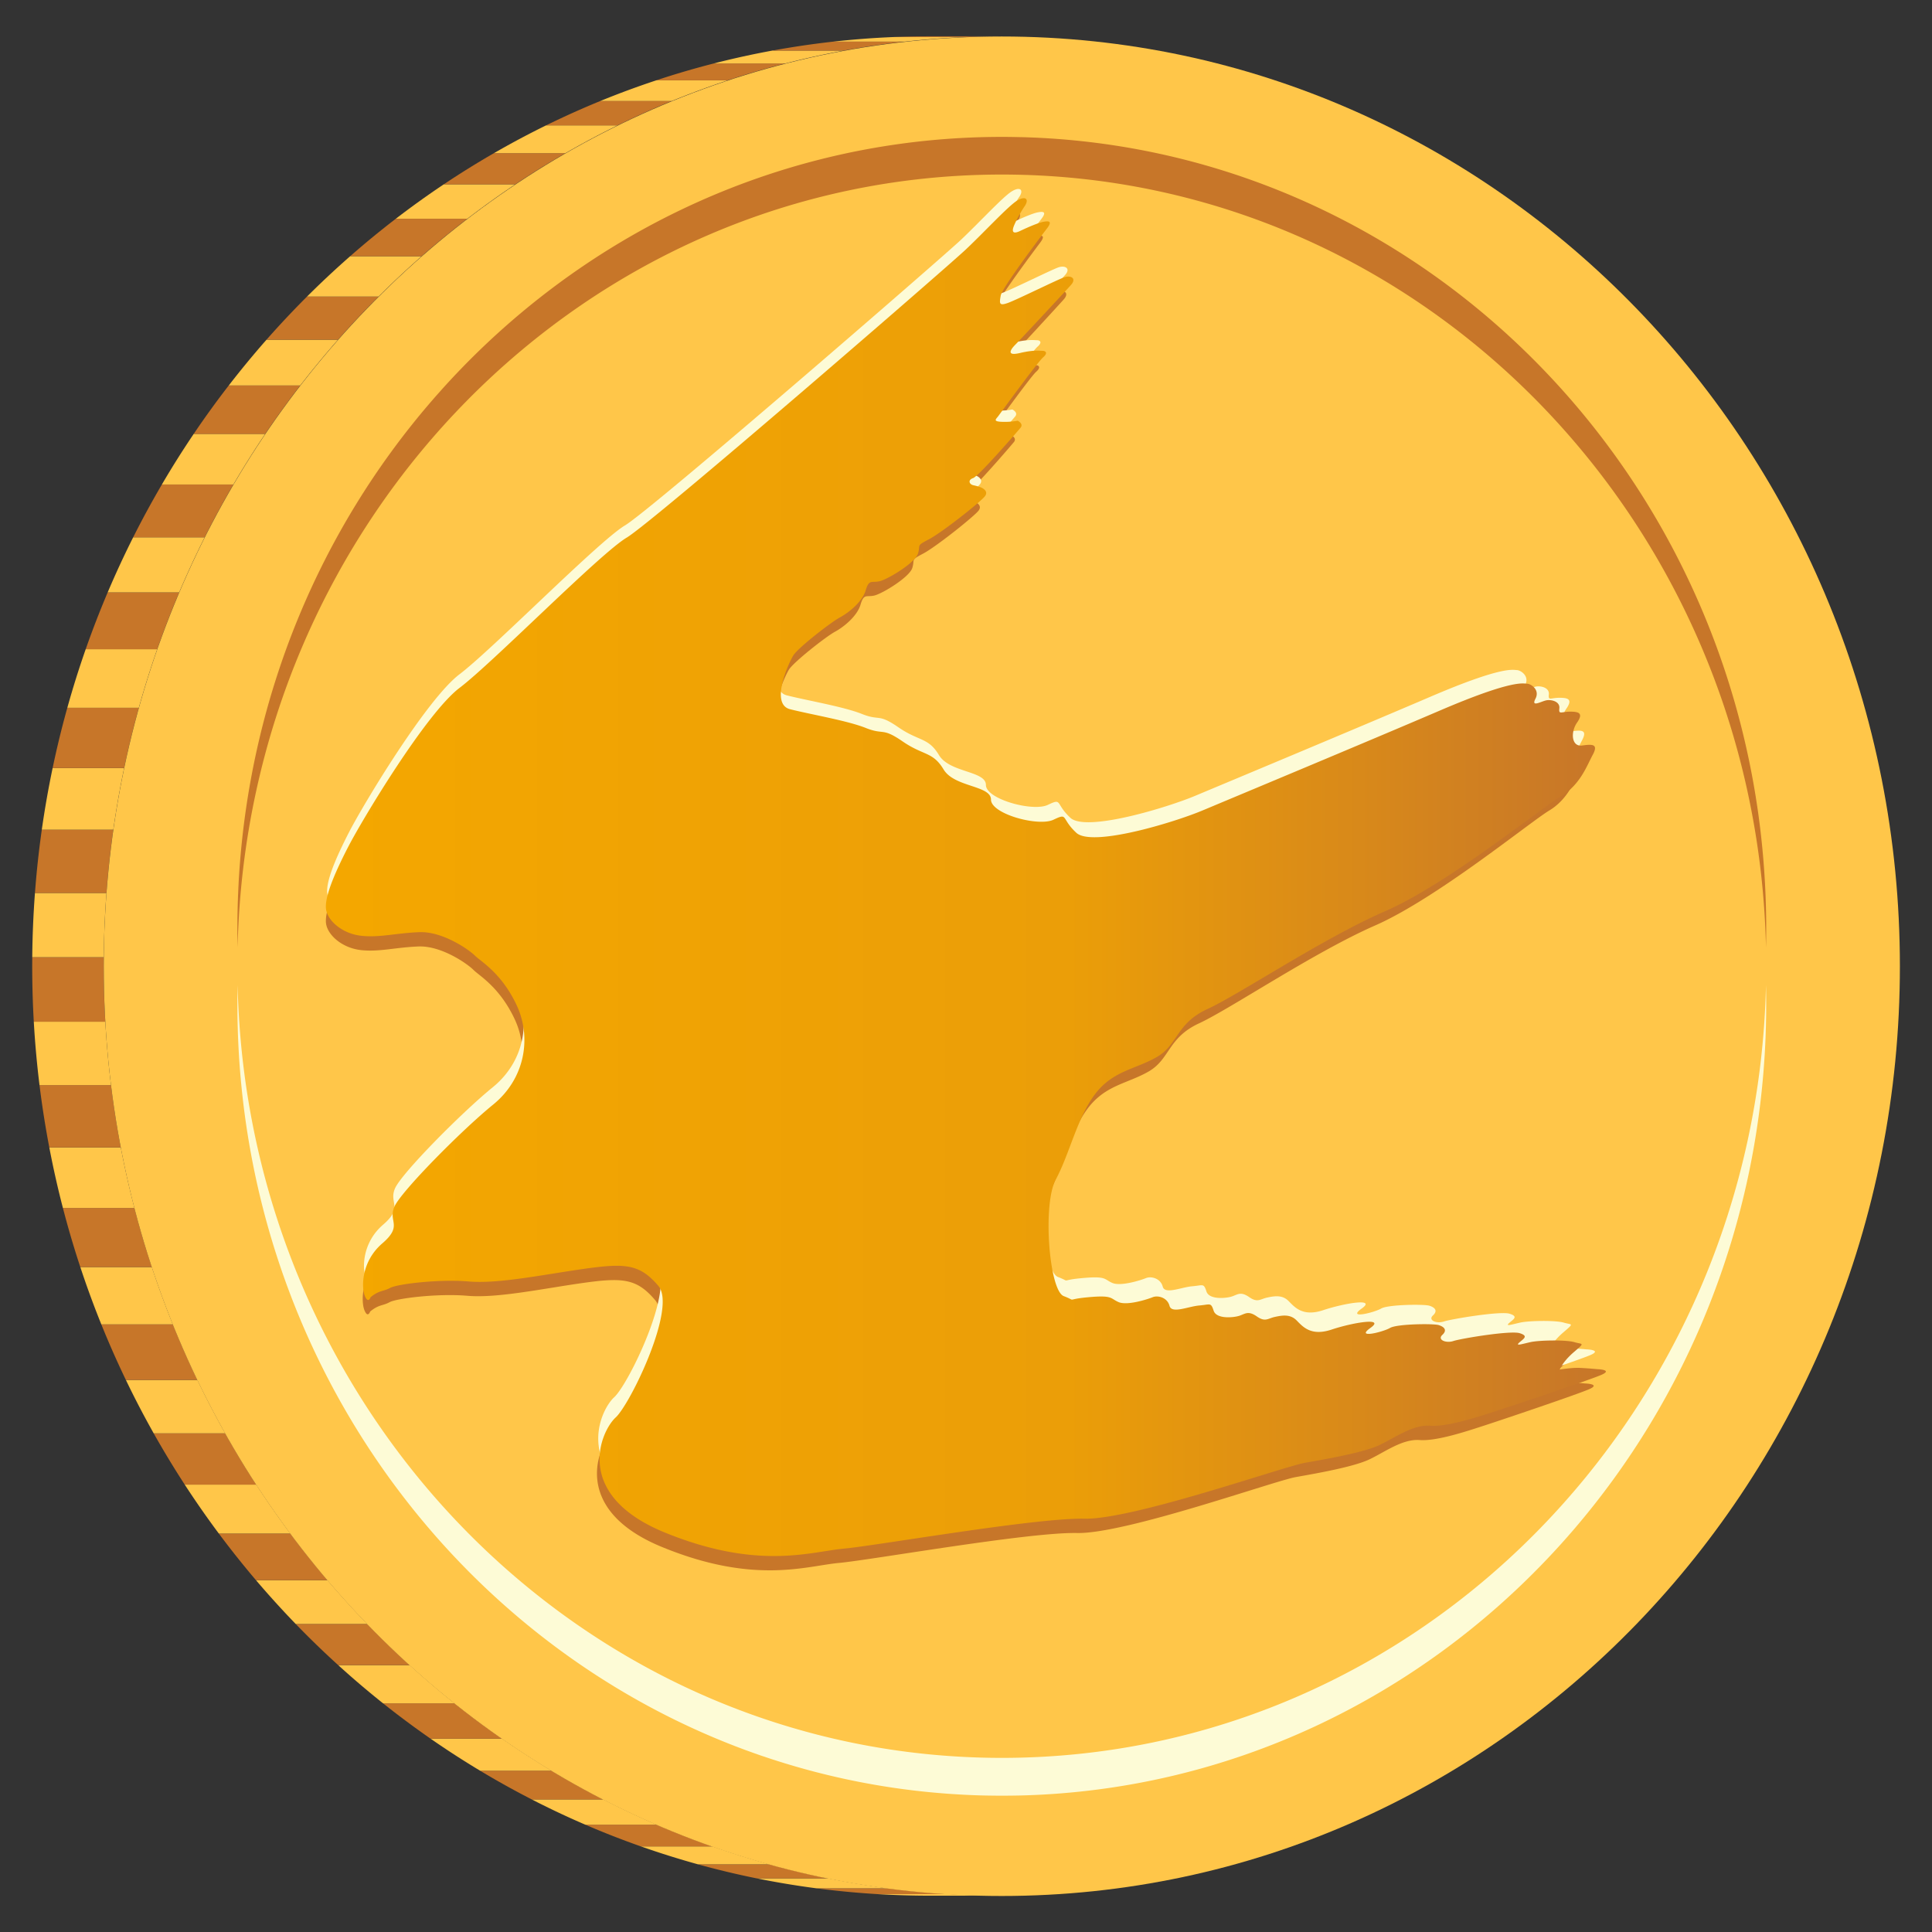 <?xml version="1.0" encoding="UTF-8"?>
<svg data-bbox="18.005 20.287 1043.988 1039.415" xmlns="http://www.w3.org/2000/svg" viewBox="0 0 1080 1080" fill-rule="evenodd" clip-rule="evenodd" stroke-linejoin="round" stroke-miterlimit="2" data-type="ugc">
    <rect x="0" y="0" width="1080" height="1080" fill="#333333" stroke="none"/>
    <g>
        <path d="M530.753 1058.838a496.27 496.27 0 0 0 29.186.864h-39.975a496.27 496.27 0 0 1-29.186-.864h39.975Z" fill="#ffc649" fill-rule="nonzero"/>
        <path d="M496.415 1055.583a484.322 484.322 0 0 0 34.338 3.255h-39.975a484.322 484.322 0 0 1-34.339-3.255h39.976Z" fill="#c77629" fill-rule="nonzero"/>
        <path d="M462.867 1049.998a488.28 488.28 0 0 0 33.548 5.585h-39.976a488.28 488.28 0 0 1-33.548-5.585h39.976Z" fill="#ffc649" fill-rule="nonzero"/>
        <path d="M430.109 1042.16a484.332 484.332 0 0 0 32.758 7.838H422.89a484.332 484.332 0 0 1-32.758-7.839h39.976Z" fill="#c77629" fill-rule="nonzero"/>
        <path d="M398.204 1032.139a489.396 489.396 0 0 0 31.905 10.02h-39.976a487.244 487.244 0 0 1-31.904-10.02h39.975Z" fill="#ffc649" fill-rule="nonzero"/>
        <path d="M367.143 1020a483.734 483.734 0 0 0 31.061 12.139H358.23A481.04 481.04 0 0 1 327.178 1020h39.965Z" fill="#c77629" fill-rule="nonzero"/>
        <path d="M337.198 1005.871a482.11 482.11 0 0 0 29.945 14.13h-39.965a479.548 479.548 0 0 1-29.956-14.13h39.976Z" fill="#ffc649" fill-rule="nonzero"/>
        <path d="M308.328 989.824a487.584 487.584 0 0 0 28.87 16.047h-39.976a487.31 487.31 0 0 1-28.86-16.047h39.966Z" fill="#c77629" fill-rule="nonzero"/>
        <path d="M280.638 971.912a502.428 502.428 0 0 0 27.69 17.912h-39.965a498.748 498.748 0 0 1-27.7-17.912h39.975Z" fill="#ffc649" fill-rule="nonzero"/>
        <path d="M254.118 952.177a504.095 504.095 0 0 0 26.52 19.735h-39.976a504.095 504.095 0 0 1-26.52-19.735h39.976Z" fill="#c77629" fill-rule="nonzero"/>
        <path d="M228.998 930.788a504.816 504.816 0 0 0 25.12 21.39h-39.976a504.816 504.816 0 0 1-25.119-21.39h39.975Z" fill="#ffc649" fill-rule="nonzero"/>
        <path d="M205.27 907.808a508.366 508.366 0 0 0 23.728 22.98h-39.975a503.214 503.214 0 0 1-23.728-22.98h39.975Z" fill="#c77629" fill-rule="nonzero"/>
        <path d="M183.028 883.29a527.682 527.682 0 0 0 22.242 24.518h-39.975a527.682 527.682 0 0 1-22.243-24.518h39.976Z" fill="#ffc649" fill-rule="nonzero"/>
        <path d="M162.281 857.233a522.818 522.818 0 0 0 20.747 26.057h-39.976a522.818 522.818 0 0 1-20.746-26.057h39.975Z" fill="#c77629" fill-rule="nonzero"/>
        <path d="M143.231 829.89a520.637 520.637 0 0 0 19.05 27.343h-39.975a520.637 520.637 0 0 1-19.05-27.342h39.975Z" fill="#ffc649" fill-rule="nonzero"/>
        <path d="M125.888 801.242a527.75 527.75 0 0 0 17.343 28.649h-39.975a527.75 527.75 0 0 1-17.343-28.649h39.975Z" fill="#c77629" fill-rule="nonzero"/>
        <path d="M110.336 771.392a519.586 519.586 0 0 0 15.552 29.85H85.913a519.586 519.586 0 0 1-15.552-29.85h39.975Z" fill="#ffc649" fill-rule="nonzero"/>
        <path d="M96.607 740.32a529.015 529.015 0 0 0 13.73 31.072H70.36a529.015 529.015 0 0 1-13.73-31.072h39.976Z" fill="#c77629" fill-rule="nonzero"/>
        <path d="M84.87 708.289a524.861 524.861 0 0 0 11.737 32.031H56.632a524.861 524.861 0 0 1-11.738-32.031H84.87Z" fill="#ffc649" fill-rule="nonzero"/>
        <path d="M75.145 675.278a529.112 529.112 0 0 0 9.725 33.011H44.894a529.112 529.112 0 0 1-9.725-33.01h39.976Z" fill="#c77629" fill-rule="nonzero"/>
        <path d="M67.516 641.393a529.856 529.856 0 0 0 7.629 33.885H35.169a529.809 529.809 0 0 1-7.618-33.885h39.965Z" fill="#ffc649" fill-rule="nonzero"/>
        <path d="M62.058 606.58a539.2 539.2 0 0 0 5.458 34.813H27.551a539.221 539.221 0 0 1-5.468-34.813h39.975Z" fill="#c77629" fill-rule="nonzero"/>
        <path d="M58.866 571.146a544.929 544.929 0 0 0 3.192 35.434H22.083a544.929 544.929 0 0 1-3.193-35.434h39.976Z" fill="#ffc649" fill-rule="nonzero"/>
        <path d="M58.012 535.069a389.599 389.599 0 0 0-.031 4.963c0 10.452.305 20.82.885 31.114H18.89a553.338 553.338 0 0 1-.885-31.114c0-1.655.01-3.309.032-4.963h39.975Z" fill="#c77629" fill-rule="nonzero"/>
        <path d="M59.519 499.15a539.157 539.157 0 0 0-1.507 35.919H18.026a546.322 546.322 0 0 1 1.517-35.919H59.52Z" fill="#ffc649" fill-rule="nonzero"/>
        <path d="M63.344 463.8a540.213 540.213 0 0 0-3.825 35.35H19.543a540.213 540.213 0 0 1 3.825-35.35h39.976Z" fill="#c77629" fill-rule="nonzero"/>
        <path d="M69.402 429.314a535.419 535.419 0 0 0-6.058 34.486H23.368a535.419 535.419 0 0 1 6.059-34.486h39.975Z" fill="#ffc649" fill-rule="nonzero"/>
        <path d="M77.61 395.65a529.706 529.706 0 0 0-8.208 33.664H29.427a522.63 522.63 0 0 1 8.208-33.664H77.61Z" fill="#c77629" fill-rule="nonzero"/>
        <path d="M87.894 362.903A518.12 518.12 0 0 0 77.61 395.65H37.635a525.002 525.002 0 0 1 10.273-32.747h39.986Z" fill="#ffc649" fill-rule="nonzero"/>
        <path d="M100.169 331.146a525.498 525.498 0 0 0-12.275 31.757H47.908a533.294 533.294 0 0 1 12.285-31.757h39.976Z" fill="#c77629" fill-rule="nonzero"/>
        <path d="M114.414 300.368a523.143 523.143 0 0 0-14.245 30.778H60.193a523.143 523.143 0 0 1 14.246-30.778h39.975Z" fill="#ffc649" fill-rule="nonzero"/>
        <path d="M130.461 270.845a528.055 528.055 0 0 0-16.047 29.523H74.44a527.386 527.386 0 0 1 16.047-29.523h39.975Z" fill="#c77629" fill-rule="nonzero"/>
        <path d="M148.278 242.534a517.787 517.787 0 0 0-17.817 28.311H90.486a517.787 517.787 0 0 1 17.817-28.311h39.975Z" fill="#ffc649" fill-rule="nonzero"/>
        <path d="M167.834 215.486a521.785 521.785 0 0 0-19.556 27.048h-39.975a515.79 515.79 0 0 1 19.566-27.048h39.965Z" fill="#c77629" fill-rule="nonzero"/>
        <path d="M188.96 189.893a524.564 524.564 0 0 0-21.126 25.593H127.87a518.343 518.343 0 0 1 21.115-25.593h39.976Z" fill="#ffc649" fill-rule="nonzero"/>
        <path d="M211.613 165.775a516.178 516.178 0 0 0-22.653 24.118h-39.976a516.178 516.178 0 0 1 22.654-24.118h39.975Z" fill="#c77629" fill-rule="nonzero"/>
        <path d="M235.731 143.217a513.121 513.121 0 0 0-24.118 22.558h-39.975a518.384 518.384 0 0 1 24.118-22.558h39.975Z" fill="#ffc649" fill-rule="nonzero"/>
        <path d="M261.22 122.291a508.97 508.97 0 0 0-25.489 20.926h-39.975a508.97 508.97 0 0 1 25.488-20.926h39.975Z" fill="#c77629" fill-rule="nonzero"/>
        <path d="M288.087 103.02a504.4 504.4 0 0 0-26.868 19.271h-39.975a504.4 504.4 0 0 1 26.868-19.271h39.975Z" fill="#ffc649" fill-rule="nonzero"/>
        <path d="M316.104 85.613a496.635 496.635 0 0 0-28.017 17.407h-39.975a496.635 496.635 0 0 1 28.016-17.407h39.976Z" fill="#c77629" fill-rule="nonzero"/>
        <path d="M345.269 70.072a491.661 491.661 0 0 0-29.165 15.541h-39.976a491.661 491.661 0 0 1 29.165-15.54h39.976Z" fill="#ffc649" fill-rule="nonzero"/>
        <path d="M375.498 56.48a492.53 492.53 0 0 0-30.23 13.592h-39.975a489.974 489.974 0 0 1 30.24-13.592h39.965Z" fill="#c77629" fill-rule="nonzero"/>
        <path d="M406.823 44.911a488.032 488.032 0 0 0-31.325 11.57h-39.965a485.414 485.414 0 0 1 31.315-11.57h39.975Z" fill="#ffc649" fill-rule="nonzero"/>
        <path d="M438.96 35.48a474.737 474.737 0 0 0-32.137 9.431h-39.975a474.737 474.737 0 0 1 32.136-9.43h39.975Z" fill="#c77629" fill-rule="nonzero"/>
        <path d="M471.95 28.242a476.966 476.966 0 0 0-32.99 7.239h-39.976a478.025 478.025 0 0 1 32.98-7.239h39.985Z" fill="#ffc649" fill-rule="nonzero"/>
        <path d="M505.687 23.28a492.456 492.456 0 0 0-33.738 4.962h-39.986a493.723 493.723 0 0 1 33.748-4.962h39.976Z" fill="#c77629" fill-rule="nonzero"/>
        <path d="M540.205 20.677a490.137 490.137 0 0 0-34.518 2.603h-39.976a490.614 490.614 0 0 1 34.518-2.603h39.976Z" fill="#ffc649" fill-rule="nonzero"/>
        <path d="M559.94 20.287c-6.618 0-13.192.127-19.735.39h-39.976a491.23 491.23 0 0 1 19.735-.39h39.975Z" fill="#c77629" fill-rule="nonzero"/>
        <g transform="translate(-222.48 -2407.059) scale(10.537)">
            <path d="M74.258 230.375c26.315 0 47.649 22.086 47.649 49.328 0 27.244-21.334 49.321-47.649 49.321s-47.64-22.077-47.64-49.321c0-27.242 21.325-49.328 47.64-49.328Z" fill="#ffc649" fill-rule="nonzero"/>
            <clipPath id="de937f6c-4901-410e-909d-d62fa541bdf8">
                <path clip-rule="nonzero" d="M74.258 230.375c26.315 0 47.649 22.086 47.649 49.328 0 27.244-21.334 49.321-47.649 49.321s-47.64-22.077-47.64-49.321c0-27.242 21.325-49.328 47.64-49.328Z"/>
            </clipPath>
            <g clip-path="url(#de937f6c-4901-410e-909d-d62fa541bdf8)">
                <path d="M74.266 230.697c-26.141 0-47.336 21.942-47.336 49.005 0 27.064 21.195 48.996 47.336 48.996s47.326-21.932 47.326-48.996c0-27.063-21.185-49.005-47.326-49.005Zm0 5.004c.322 0 .643.005.964.013l.091.001c19.146.508 35.106 14.779 38.724 33.777l.001.002.095.517.001.008c.056.311.107.626.156.94.006.04.013.078.018.118a48.452 48.452 0 0 1 .133.944l.016.12a43.74 43.74 0 0 1 .344 4.863l.001.033c.008.552.005 1.109-.007 1.666-.513-22.734-18.457-41.004-40.537-41.004-22.082 0-40.034 18.27-40.546 41.004a44.263 44.263 0 0 1 .017-2.599c.002-.056.003-.111.006-.166l.017-.392.008-.157a21.988 21.988 0 0 1 .031-.545c.619-9.622 4.353-18.316 10.146-25.052l.015-.018.272-.313c.021-.022.04-.045.06-.068l.183-.204c.051-.058.104-.119.156-.176l.073-.08c7.076-7.786 16.986-12.762 27.979-13.2.131-.006.262-.01.394-.014l.132-.004.256-.005c.267-.005.533-.009.801-.009Zm15.739 19.746a2.834 2.834 0 0 1-2.013-.846l-6.277-6.3c-1.147-1.152-1.173-3.05-.06-4.238a2.819 2.819 0 0 1 4.094-.064l6.276 6.291c1.148 1.153 1.175 3.052.061 4.24a2.833 2.833 0 0 1-2.081.917Zm12.515 24.521a2.823 2.823 0 0 1-2.009-.842l-24.272-24.354c-1.148-1.151-1.174-3.05-.061-4.238a2.816 2.816 0 0 1 4.094-.063l24.272 24.345c1.148 1.151 1.174 3.05.061 4.239a2.85 2.85 0 0 1-2.085.913Zm-3.762 9.026a2.843 2.843 0 0 1-2.021-.849l-6.267-6.291c-1.157-1.153-1.183-3.052-.07-4.24a2.83 2.83 0 0 1 4.103-.072l6.269 6.3c1.156 1.152 1.182 3.052.069 4.239a2.844 2.844 0 0 1-2.083.913Zm-24.492 32.703c22.08 0 40.024-18.261 40.537-40.996.012.558.015 1.114.007 1.665l-.004.176-.008.378-.006.171c-.003.125-.007.252-.012.376-.396 10.058-4.19 19.156-10.203 26.148a.106.106 0 0 0-.01.012l-.261.3-.073.083-.194.218-.144.161-.116.127c-.076.083-.151.166-.228.248l-.034.037c-7.167 7.72-17.151 12.595-28.196 12.889l-.091.002a44.19 44.19 0 0 1-1.765.003l-.256-.005a5.352 5.352 0 0 1-.129-.005l-.397-.013c-.315-.013-.63-.029-.942-.05l-.104-.006a39.1 39.1 0 0 1-9.527-1.834c-.008-.001-.016-.004-.023-.006a36.215 36.215 0 0 1-.465-.156l-.015-.004c-.128-.043-.253-.087-.381-.132a20.508 20.508 0 0 1-.362-.13l-.215-.077a11.64 11.64 0 0 1-.169-.064c-.102-.038-.203-.075-.304-.114l-.105-.041a141.84 141.84 0 0 1-.367-.144l-.018-.008C44.879 315 34.194 300.357 33.725 282.917a44.217 44.217 0 0 1-.005-2.216c.512 22.735 18.464 40.996 40.546 40.996Z" fill="#ffc649" fill-rule="nonzero"/>
                <path d="M114.803 280.701c-.513 22.735-18.457 40.996-40.537 40.996-22.082 0-40.034-18.261-40.546-40.996-.017.744-.015 1.483.005 2.216.47 17.419 11.145 32.078 25.961 37.989l.018.008.367.144.105.041.304.114.169.064.215.077a20.508 20.508 0 0 0 .362.13c.128.045.253.089.381.132l.015.004c.154.053.31.105.465.156.007.002.015.005.023.006a39.1 39.1 0 0 0 9.527 1.834l.104.006a36.407 36.407 0 0 0 1.468.068l.256.005a42.695 42.695 0 0 0 1.765-.003l.091-.002c11.035-.293 21.024-5.165 28.196-12.889l.034-.037c.076-.081.153-.166.228-.248l.116-.127.144-.161.194-.218.073-.083.261-.3a.106.106 0 0 1 .01-.012c6.013-6.992 9.807-16.09 10.203-26.148a23.6 23.6 0 0 0 .012-.376l.006-.171.008-.378.004-.176c.008-.552.005-1.106-.007-1.665Z" fill="#fdfbd6" fill-rule="nonzero"/>
                <path d="M74.266 235.701a42.59 42.59 0 0 0-1.057.014l-.132.004a25.47 25.47 0 0 0-.394.014c-10.986.437-20.898 5.41-27.979 13.2l-.073.08-.156.176-.183.204c-.02.023-.039.046-.06.068l-.272.313-.015.018c-5.793 6.736-9.527 15.43-10.146 25.052a21.988 21.988 0 0 0-.031.545l-.008.157-.017.392c-.003.053-.004.111-.006.166a44.263 44.263 0 0 0-.017 2.599c.512-22.734 18.464-41.004 40.546-41.004 22.08 0 40.024 18.27 40.537 41.004.012-.557.015-1.114.007-1.666l-.001-.033a44.218 44.218 0 0 0-.344-4.863l-.016-.12-.054-.413-.023-.156a48.452 48.452 0 0 0-.056-.375c-.005-.04-.012-.078-.018-.118-.049-.314-.1-.629-.156-.94l-.001-.008a79.11 79.11 0 0 0-.095-.517l-.001-.002c-3.618-18.998-19.578-33.269-38.724-33.777l-.091-.001a38.668 38.668 0 0 0-.964-.013Z" fill="#c77629" fill-rule="nonzero"/>
            </g>
        </g>
        <path d="M206.93 733.136s-1.345 4.017-3.236-.794c-1.892-4.81-1.892-19.203 9.716-29.278 11.608-10.075 3.055-12.131 6.72-20.561 3.666-8.43 36.838-42.385 54.657-57.034 17.82-14.65 21.363-37.665 12.963-55.656-8.4-17.99-19.748-24.275-23.057-27.616-3.31-3.342-17.82-13.622-30.802-13.108-12.982.514-21.638 3.084-31.82 2.056-10.182-1.028-18.22-7.71-19.675-14.136-1.453-6.425 4.186-20.07 12.141-35.631s43.255-74.795 61.65-88.85c18.396-14.055 77.811-75.152 92.528-83.987 14.717-8.835 177.362-151.13 187.868-161.169 10.506-10.04 23.296-24.061 28.184-27.145 4.887-3.084 6.924-.822 4.277 3.084-2.647 3.907-5.092 8.842-5.906 10.898-.814 2.056-1.63 5.346 3.462 2.878 5.091-2.467 10.59-4.729 13.033-5.14 2.444-.411 5.092-.617 1.833 3.701-3.258 4.318-24.845 33.103-25.66 37.627-.814 4.523-.814 5.757 3.87 4.112 4.684-1.645 27.696-13.159 31.362-14.393 3.666-1.233 6.923.617 3.666 4.318-3.259 3.701-28.104 30.636-30.752 33.309-2.647 2.673-5.294 6.579 2.445 4.729 7.738-1.851 11.2-1.234 12.626-1.234 1.425 0 3.257 1.028.203 3.701-3.055 2.673-23.623 31.253-24.845 32.898-1.222 1.645-3.054 2.878 2.037 3.084 5.09.206 8.756-.617 8.756-.617s3.462 1.645 1.63 3.907c-1.834 2.261-23.217 27.14-26.271 28.168-3.055 1.028-2.177 3.492.104 3.985a34.09 34.09 0 0 1 4.073 1.152s4.888 1.809 2.28 5.099c-2.606 3.29-23.65 20.135-30.969 23.99-7.318 3.855-4.455 2.891-6.045 8.031-1.592 5.141-16.865 14.457-21.32 15.421-4.455.964-5.728-1.285-7.636 5.14-1.91 6.426-9.417 12.467-14.305 15.099-4.887 2.632-23.134 16.942-25.741 21.219-2.607 4.276-13.019 27.179-1.819 30.058 11.201 2.878 31.77 6.374 41.952 10.486 10.182 4.112 8.857-.51 20.391 7.522 11.535 8.031 16.705 5.622 22.672 15.661 5.966 10.04 26.25 8.835 26.25 16.867 0 8.031 26.252 15.26 34.605 11.244 8.352-4.016 3.931-.86 12.631 7.298 8.701 8.157 54.01-5.754 69.792-12.436 15.783-6.682 90.735-38.248 131.52-55.896 40.785-17.647 46.18-15.01 48.216-15.01 2.037 0 7.331 3.289 4.684 8.43-2.647 5.14 3.462 1.233 6.313.822 2.852-.411 7.331.822 6.924 4.523-.408 3.701 1.019 1.851 5.905 1.851 4.888 0 7.536.822 3.87 6.168-3.666 5.346-3.045 13.585 2.82 12.763 5.865-.823 9.123-.823 5.865 5.263-3.258 6.087-6.902 16.694-17.593 23.12-10.692 6.425-62.94 49.151-97.245 64.211-34.307 15.059-81.04 46.684-98.443 54.715-17.401 8.032-16.21 19.917-28.019 26.819-11.808 6.902-24.237 7.529-34.181 20.706-9.944 13.177-14.294 33.884-21.752 47.688-7.458 13.804-3.729 62.12 4.35 65.257 8.08 3.137 0 1.882 13.674.628 13.672-1.255 11.979.685 16.731 2.741 4.751 2.056 15.952-1.542 18.838-2.741 2.884-1.2 8.145.171 9.333 4.797 1.188 4.626 10.352.343 16.462-.171 6.109-.514 6.449-1.885 7.976 2.913 1.527 4.797 10.957 3.888 14.143 2.864 3.186-1.023 4.924-3.07 9.703.293 4.779 3.363 6.082 1.169 10.136.292 4.055-.877 8.4-1.608 11.876 1.901 3.475 3.509 7.909 9.084 19.448 5.2 11.54-3.883 30.094-7.082 21.496-.913-8.598 6.168 7.014 2.284 10.861 0 3.847-2.285 23.985-2.513 26.927-1.6 2.941.914 4.978 2.742 2.036 5.483-2.942 2.742 2.036 4.798 6.11 3.427 4.073-1.371 31.491-5.987 36.696-4.388 5.204 1.599 2.037 3.199-.227 5.255-2.262 2.056 1.133.914 6.11-.229 4.979-1.142 19.913-1.37 24.438 0 4.525 1.371 6.109 0-.227 5.483-6.335 5.483-7.92 9.824-7.92 9.824s6.563-1.142 11.314-.914c4.753.228 9.278.685 9.278.685s9.277.229 2.489 3.199c-6.789 2.97-48.418 17.018-58.318 20.23-9.898 3.213-26.87 8.925-36.416 8.211-9.546-.714-19.09 6.425-27.93 10.708-8.84 4.284-29.344 7.854-41.365 9.995-12.022 2.142-95.23 31.826-122.298 31.269-27.07-.558-114.905 15.059-133.135 16.732-18.23 1.673-47.287 12.271-98.884-8.924-51.598-21.195-35.564-56.893-27.433-64.389 8.133-7.496 33.942-61.398 23.689-73.534-10.253-12.137-18.031-12.851-40.659-9.638-22.627 3.212-47.729 8.567-64.347 7.139-16.616-1.428-39.597 1.428-43.486 3.57-3.889 2.141-5.962 1.184-10.87 5.215Z" fill="#c77629"/>
        <path d="M207.639 714.442s-1.346 3.98-3.237-.787c-1.892-4.767-1.892-19.03 9.716-29.015 11.608-9.984 3.055-12.021 6.72-20.376 3.666-8.354 36.838-42.003 54.657-56.52 17.82-14.518 21.363-37.326 12.963-55.155-8.4-17.828-19.748-24.057-23.057-27.368-3.31-3.312-17.82-13.5-30.802-12.99-12.982.51-21.638 3.056-31.82 2.038-10.182-1.02-18.22-7.64-19.675-14.01-1.453-6.366 4.186-19.888 12.141-35.31 7.955-15.42 43.255-74.121 61.65-88.05 18.396-13.928 77.811-74.475 92.528-83.23 14.717-8.756 177.362-149.77 187.868-159.72 10.506-9.949 23.296-23.844 28.184-26.9 4.887-3.056 6.924-.815 4.277 3.056-2.647 3.872-5.092 8.763-5.906 10.8-.814 2.038-1.63 5.298 3.462 2.852 5.091-2.445 10.59-4.686 13.033-5.094 2.444-.407 5.092-.611 1.833 3.668-3.258 4.28-24.845 32.805-25.66 37.289-.814 4.482-.814 5.705 3.87 4.075s27.696-13.041 31.362-14.264c3.666-1.222 6.923.612 3.666 4.28-3.259 3.667-28.104 30.36-30.752 33.008-2.647 2.65-5.294 6.52 2.445 4.687 7.738-1.834 11.2-1.223 12.626-1.223 1.425 0 3.257 1.019.203 3.668-3.055 2.649-23.623 30.971-24.845 32.602-1.222 1.63-3.054 2.852 2.037 3.056 5.09.204 8.756-.612 8.756-.612s3.462 1.63 1.63 3.872c-1.834 2.24-23.217 26.896-26.271 27.915-3.055 1.018-2.177 3.46.104 3.949a34.326 34.326 0 0 1 4.073 1.141s4.888 1.793 2.28 5.054c-2.606 3.26-23.65 19.953-30.969 23.774-7.318 3.82-4.455 2.865-6.045 7.958-1.592 5.095-16.865 14.327-21.32 15.283-4.455.955-5.728-1.274-7.636 5.093-1.91 6.368-9.417 12.355-14.305 14.963-4.887 2.609-23.134 16.79-25.741 21.028-2.607 4.238-13.019 26.935-1.819 29.788 11.201 2.852 31.77 6.317 41.952 10.392 10.182 4.075 8.857-.506 20.391 7.454 11.535 7.959 16.705 5.571 22.672 15.52 5.966 9.95 26.25 8.755 26.25 16.715 0 7.959 26.252 15.123 34.605 11.143 8.352-3.98 3.931-.852 12.631 7.232 8.701 8.084 54.01-5.702 69.792-12.324 15.783-6.622 90.735-37.904 131.52-55.393 40.785-17.488 46.18-14.875 48.216-14.875 2.037 0 7.331 3.26 4.684 8.354-2.647 5.094 3.462 1.222 6.313.815 2.852-.407 7.331.815 6.924 4.482-.408 3.668 1.019 1.835 5.905 1.835 4.888 0 7.536.814 3.87 6.112-3.666 5.298-3.045 13.463 2.82 12.648 5.865-.815 9.123-.815 5.865 5.216-3.258 6.032-6.902 16.544-17.593 22.912-10.692 6.367-62.94 48.708-97.245 63.633-34.307 14.923-81.04 46.264-98.443 54.223-17.401 7.96-16.21 19.737-28.019 26.577-11.808 6.84-24.237 7.461-34.181 20.52-9.944 13.058-14.294 33.579-21.752 47.259-7.458 13.68-3.729 61.56 4.35 64.67 8.08 3.108 0 1.864 13.674.622 13.672-1.244 11.979.678 16.731 2.716 4.751 2.037 15.952-1.528 18.838-2.716 2.884-1.19 8.145.17 9.333 4.753 1.188 4.585 10.352.34 16.462-.169 6.109-.51 6.449-1.868 7.976 2.887 1.527 4.754 10.957 3.853 14.143 2.838 3.186-1.014 4.924-3.042 9.703.29 4.779 3.333 6.082 1.159 10.136.29 4.055-.87 8.4-1.594 11.876 1.884 3.475 3.477 7.909 9.002 19.448 5.153 11.54-3.848 30.094-7.018 21.496-.905-8.598 6.113 7.014 2.264 10.861 0 3.847-2.264 23.985-2.49 26.927-1.586 2.941.906 4.978 2.718 2.036 5.434-2.942 2.717 2.036 4.755 6.11 3.396 4.073-1.358 31.491-5.933 36.696-4.348 5.204 1.584 2.037 3.17-.227 5.207-2.262 2.038 1.133.906 6.11-.226 4.979-1.132 19.913-1.358 24.438 0 4.525 1.358 6.109 0-.227 5.433-6.335 5.434-7.92 9.736-7.92 9.736s6.563-1.132 11.314-.906c4.753.226 9.278.679 9.278.679s9.277.227 2.489 3.17c-6.789 2.943-48.418 16.865-58.318 20.048-9.898 3.184-26.87 8.845-36.416 8.137-9.546-.708-19.09 6.367-27.93 10.612s-29.344 7.783-41.365 9.905c-12.022 2.122-95.23 31.54-122.298 30.987-27.07-.553-114.905 14.924-133.135 16.582-18.23 1.658-47.287 12.16-98.884-8.844-51.598-21.004-35.564-56.38-27.433-63.81 8.133-7.428 33.942-60.845 23.689-72.872-10.253-12.027-18.031-12.735-40.659-9.55-22.627 3.182-47.729 8.489-64.347 7.074-16.616-1.415-39.597 1.415-43.486 3.538-3.889 2.121-5.962 1.173-10.87 5.168Z" fill="#fdfbd6"/>
        <path d="M207.169 725.136s-1.359 4.017-3.268-.794c-1.91-4.81-1.91-19.203 9.81-29.278s3.084-12.131 6.785-20.561 37.193-42.385 55.184-57.034c17.991-14.65 21.569-37.665 13.088-55.656-8.482-17.99-19.939-24.275-23.28-27.616-3.341-3.342-17.991-13.622-31.099-13.108-13.107.514-21.846 3.084-32.126 2.056-10.281-1.028-18.397-7.71-19.865-14.136-1.467-6.425 4.226-20.07 12.258-35.631s43.672-74.795 62.245-88.85c18.573-14.055 78.561-75.152 93.42-83.987 14.858-8.835 179.072-151.13 189.679-161.169 10.607-10.04 23.521-24.061 28.456-27.145 4.934-3.084 6.991-.822 4.318 3.084-2.673 3.907-5.141 8.842-5.963 10.898-.822 2.056-1.645 5.346 3.495 2.878 5.141-2.467 10.692-4.729 13.159-5.14 2.468-.411 5.141-.617 1.851 3.701s-25.085 33.103-25.907 37.627c-.822 4.523-.822 5.757 3.907 4.112 4.729-1.645 27.963-13.159 31.664-14.393 3.701-1.233 6.99.617 3.701 4.318-3.29 3.701-28.375 30.636-31.048 33.309-2.673 2.673-5.345 6.579 2.468 4.729 7.813-1.851 11.308-1.234 12.748-1.234 1.439 0 3.289 1.028.205 3.701s-23.851 31.253-25.084 32.898c-1.234 1.645-3.084 2.878 2.056 3.084 5.14.206 8.841-.617 8.841-.617s3.495 1.645 1.645 3.907c-1.851 2.261-23.44 27.14-26.524 28.168-3.084 1.028-2.198 3.492.105 3.985a34.671 34.671 0 0 1 4.112 1.152s4.935 1.809 2.303 5.099c-2.632 3.29-23.879 20.135-31.268 23.99-7.389 3.855-4.498 2.891-6.104 8.031-1.607 5.141-17.027 14.457-21.525 15.421-4.498.964-5.783-1.285-7.71 5.14-1.928 6.426-9.508 12.467-14.443 15.099-4.934 2.632-23.357 16.942-25.989 21.219-2.632 4.276-13.144 27.179-1.836 30.058 11.309 2.878 32.075 6.374 42.356 10.486 10.28 4.112 8.942-.51 20.588 7.522 11.646 8.031 16.866 5.622 22.89 15.661 6.024 10.04 26.504 8.835 26.504 16.867 0 8.031 26.505 15.26 34.938 11.244 8.433-4.016 3.969-.86 12.753 7.298 8.785 8.157 54.53-5.754 70.465-12.436 15.935-6.682 91.61-38.248 132.788-55.896 41.178-17.647 46.625-15.01 48.681-15.01 2.056 0 7.402 3.289 4.729 8.43-2.673 5.14 3.495 1.233 6.374.822 2.879-.411 7.402.822 6.991 4.523-.412 3.701 1.028 1.851 5.962 1.851 4.935 0 7.608.822 3.907 6.168-3.701 5.346-3.074 13.585 2.847 12.763 5.922-.823 9.211-.823 5.922 5.263-3.29 6.087-6.969 16.694-17.763 23.12-10.795 6.425-63.547 49.151-98.183 64.211-34.637 15.059-81.822 46.684-99.392 54.715-17.569 8.032-16.367 19.917-28.289 26.819-11.922 6.902-24.471 7.529-34.511 20.706-10.039 13.177-14.431 33.884-21.961 47.688-7.53 13.804-3.765 62.12 4.392 65.257 8.157 3.137 0 1.882 13.805.628 13.804-1.255 12.095.685 16.893 2.741 4.797 2.056 16.106-1.542 19.019-2.741 2.912-1.2 8.224.171 9.423 4.797 1.2 4.626 10.452.343 16.621-.171 6.168-.514 6.511-1.885 8.053 2.913 1.542 4.797 11.063 3.888 14.279 2.864 3.217-1.023 4.972-3.07 9.797.293s6.141 1.169 10.234.292c4.094-.877 8.481-1.608 11.99 1.901 3.509 3.509 7.985 9.084 19.636 5.2 11.651-3.883 30.384-7.082 21.703-.913-8.681 6.168 7.082 2.284 10.966 0 3.884-2.285 24.216-2.513 27.186-1.6 2.97.914 5.026 2.742 2.056 5.483-2.97 2.742 2.056 4.798 6.168 3.427 4.113-1.371 31.796-5.987 37.051-4.388 5.254 1.599 2.056 3.199-.229 5.255-2.284 2.056 1.143.914 6.169-.229 5.026-1.142 20.104-1.37 24.673 0 4.569 1.371 6.168 0-.229 5.483-6.396 5.483-7.996 9.824-7.996 9.824s6.626-1.142 11.423-.914c4.798.228 9.367.685 9.367.685s9.367.229 2.513 3.199c-6.854 2.97-48.885 17.018-58.88 20.23-9.994 3.213-27.129 8.925-36.767 8.211-9.638-.714-19.275 6.425-28.2 10.708-8.924 4.284-29.627 7.854-41.764 9.995-12.137 2.142-96.147 31.826-123.477 31.269-27.33-.558-116.013 15.059-134.418 16.732-18.406 1.673-47.743 12.271-99.838-8.924-52.095-21.195-35.907-56.893-27.697-64.389 8.211-7.496 34.269-61.398 23.917-73.534-10.352-12.137-18.205-12.851-41.051-9.638-22.845 3.212-48.189 8.567-64.967 7.139-16.777-1.428-39.979 1.428-43.906 3.57-3.926 2.141-6.019 1.184-10.975 5.215Z" fill="url(#5413d038-0740-4177-98ad-baf6ddf75444)"/>
        <defs>
            <linearGradient gradientTransform="matrix(715.532 0 0 759.035 182.167 490.304)" gradientUnits="userSpaceOnUse" y2="0" x2="1" y1="0" x1="0" id="5413d038-0740-4177-98ad-baf6ddf75444">
                <stop offset="0" stop-color="#f4a700"/>
                <stop offset=".58" stop-color="#eb9e08"/>
                <stop offset=".8" stop-color="#d98a19"/>
                <stop offset="1" stop-color="#c77629"/>
            </linearGradient>
        </defs>
    </g>
</svg>
